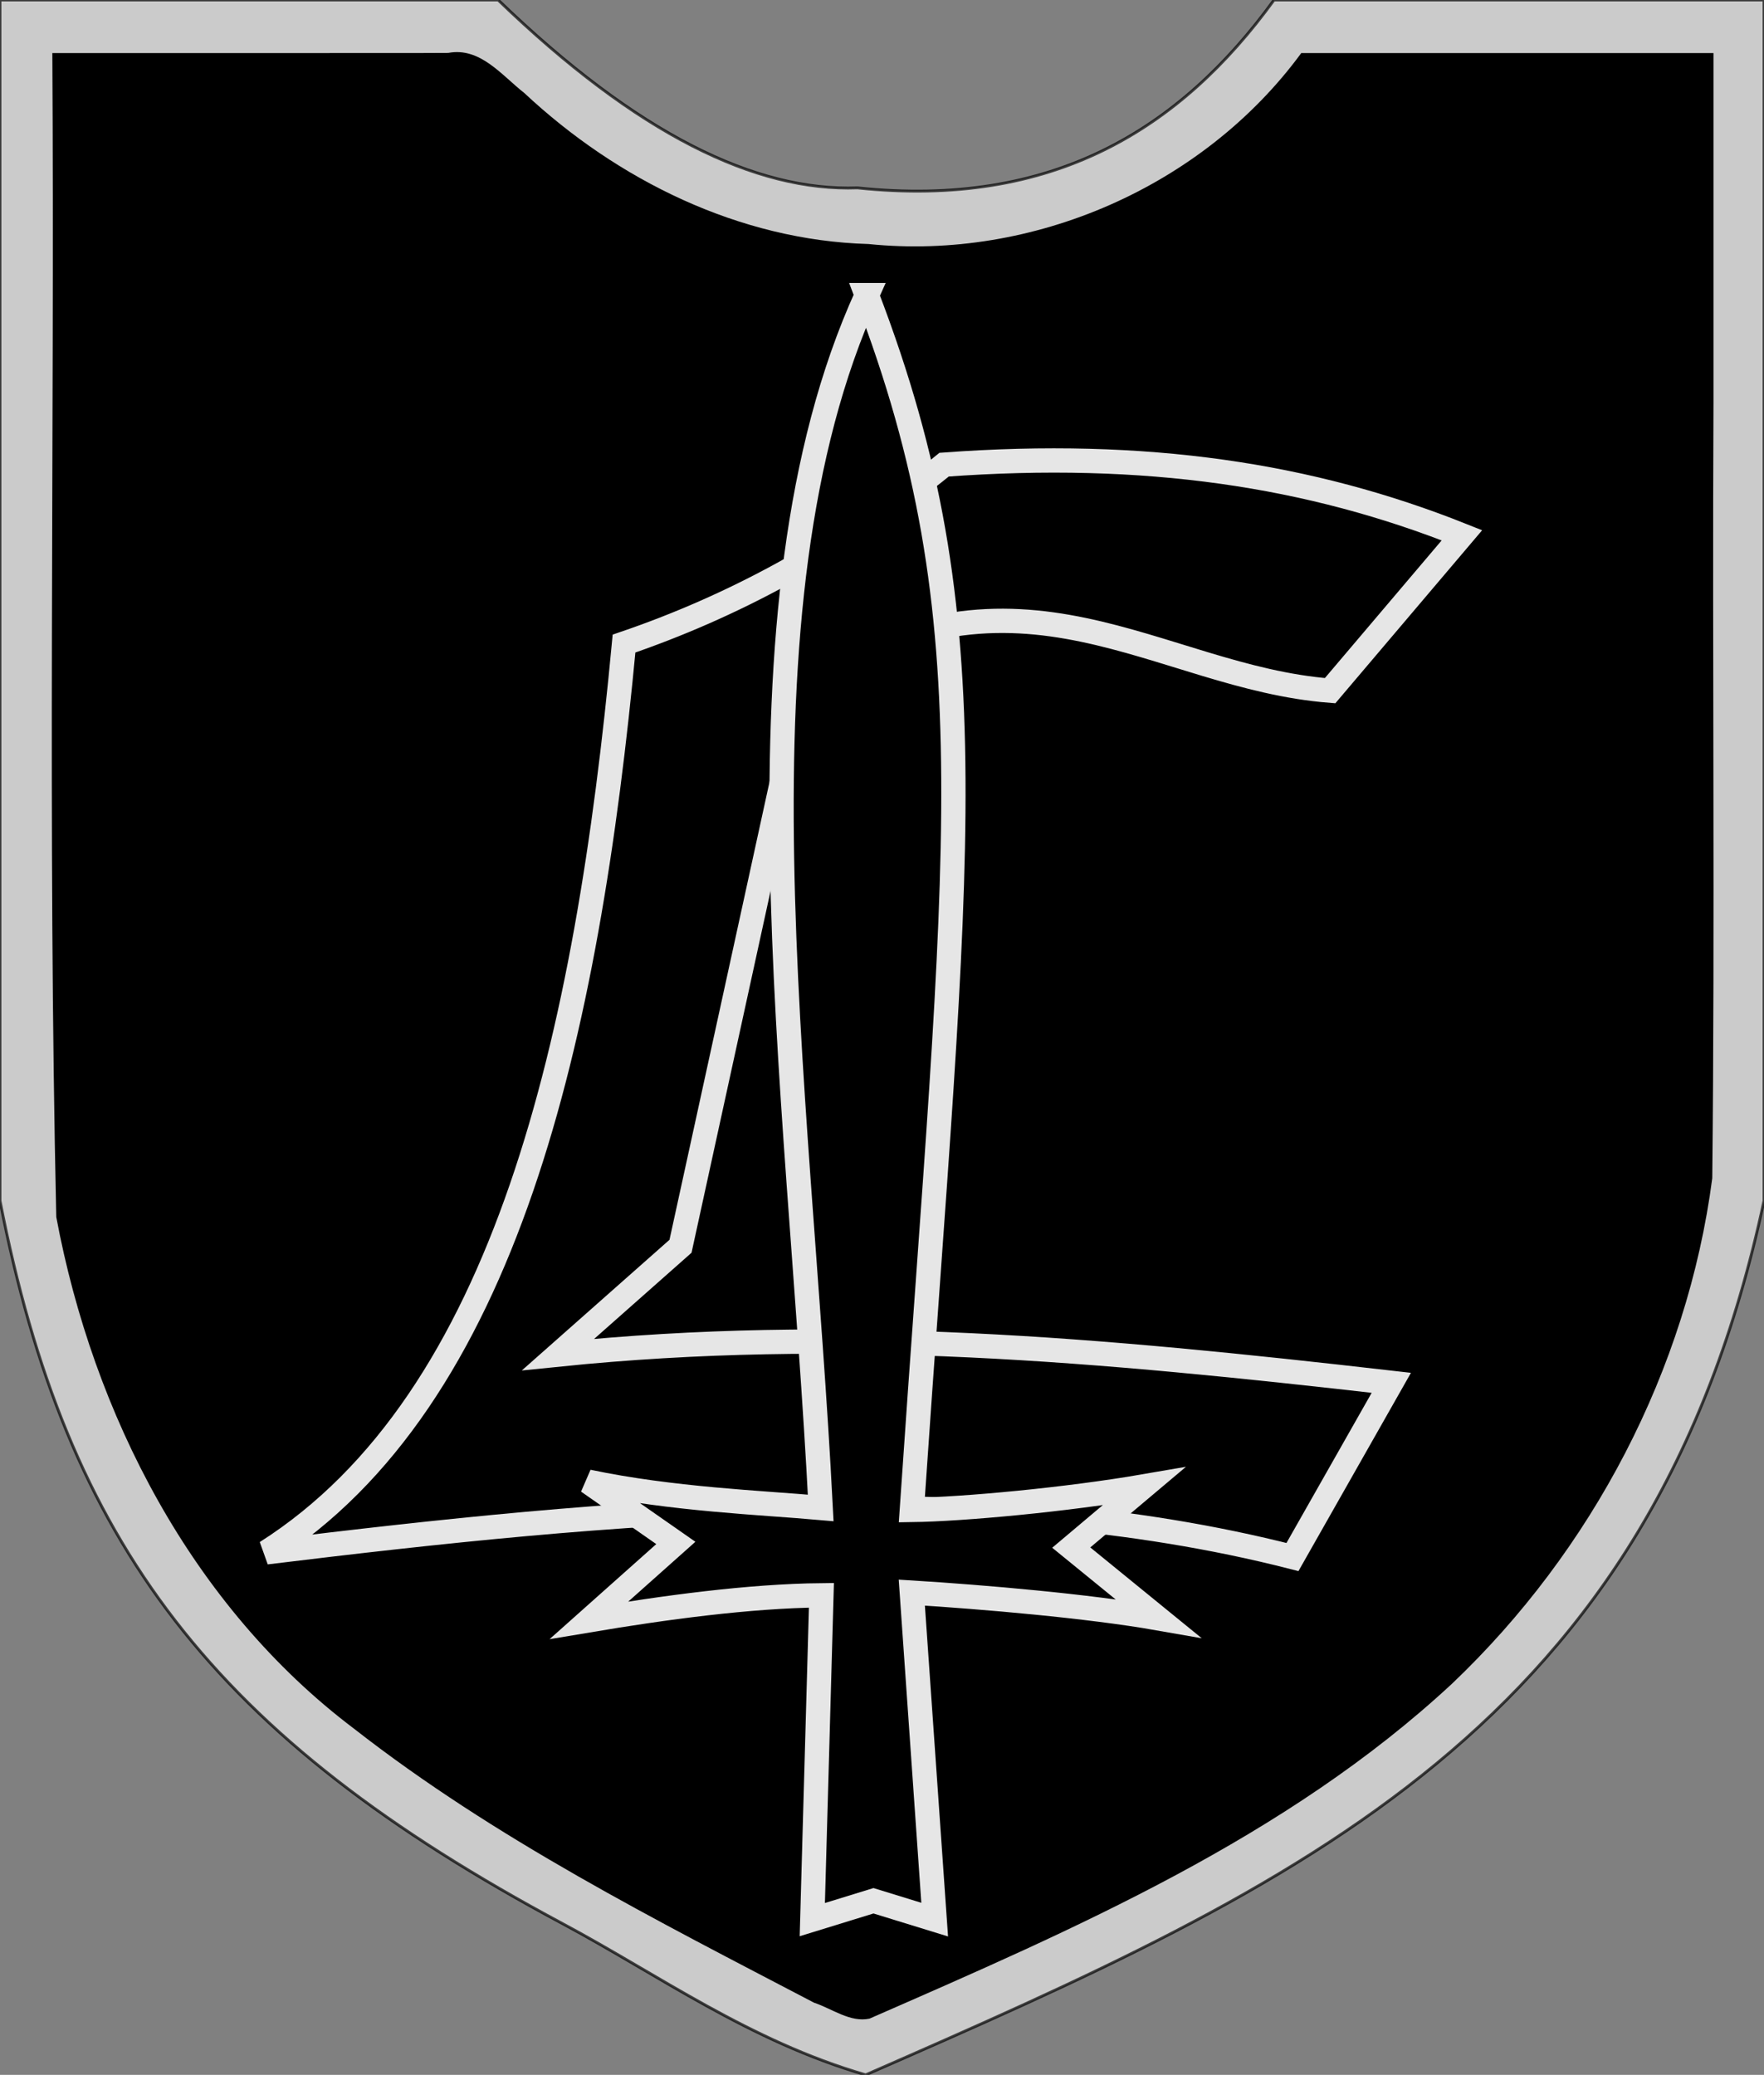 <?xml version="1.0" encoding="UTF-8" standalone="no"?>
<!-- Created with Inkscape (http://www.inkscape.org/) -->

<svg
   xmlns:dc="http://purl.org/dc/elements/1.1/"
   xmlns:cc="http://creativecommons.org/ns#"
   xmlns:rdf="http://www.w3.org/1999/02/22-rdf-syntax-ns#"
   xmlns:svg="http://www.w3.org/2000/svg"
   xmlns="http://www.w3.org/2000/svg"
   xmlns:sodipodi="http://sodipodi.sourceforge.net/DTD/sodipodi-0.dtd"
   xmlns:inkscape="http://www.inkscape.org/namespaces/inkscape"
   width="617.143"
   height="725.714"
   id="svg2"
   version="1.1"
   inkscape:version="0.48.2 r9819"
   sodipodi:docname="Symbol of the 37.svg">
  <rect width="100%" height="100%" fill="#808080" stroke="none"/>
  <defs
     id="defs4" />
  <sodipodi:namedview
     id="base"
     pagecolor="#ffffff"
     bordercolor="#666666"
     borderopacity="1.0"
     inkscape:pageopacity="0.0"
     inkscape:pageshadow="2"
     inkscape:zoom="0.60721477"
     inkscape:cx="287.1622"
     inkscape:cy="331.42857"
     inkscape:document-units="px"
     inkscape:current-layer="layer4"
     showgrid="false"
     showguides="true"
     inkscape:guide-bbox="true"
     inkscape:snap-nodes="false"
     inkscape:window-width="1366"
     inkscape:window-height="706"
     inkscape:window-x="-8"
     inkscape:window-y="-8"
     inkscape:window-maximized="1"
     fit-margin-top="0"
     fit-margin-left="0"
     fit-margin-right="0"
     fit-margin-bottom="0">
    <sodipodi:guide
       orientation="1,0"
       position="302.857,-277.143"
       id="guide2999" />
    <sodipodi:guide
       orientation="0,1"
       position="842.857,725.714"
       id="guide3001" />
    <sodipodi:guide
       orientation="1,0"
       position="0,-37.143"
       id="guide3003" />
    <sodipodi:guide
       orientation="1,0"
       position="617.143,-165.714"
       id="guide3005" />
    <sodipodi:guide
       orientation="0,1"
       position="617.143,-2.6171875e-006"
       id="guide3007" />
    <sodipodi:guide
       orientation="0,1"
       position="865.714,305.714"
       id="guide3009" />
    <sodipodi:guide
       orientation="0,1"
       position="738.729,159.713"
       id="guide3840" />
    <sodipodi:guide
       orientation="1,0"
       position="206.792,-77.436"
       id="guide3847" />
    <sodipodi:guide
       orientation="1,0"
       position="404.416,-2.6171875e-006"
       id="guide3849" />
    <sodipodi:guide
       orientation="0,1"
       position="617.143,207.472"
       id="guide3851" />
  </sodipodi:namedview>
  <g
     inkscape:label="Layer 1"
     inkscape:groupmode="layer"
     id="layer1"
     style="display:inline"
     transform="translate(-60,-46.648)" />
  <g
     inkscape:groupmode="layer"
     id="layer2"
     inkscape:label="pamats"
     style="display:inline"
     transform="translate(-60,-46.648)" />
  <g
     inkscape:groupmode="layer"
     id="layer3"
     inkscape:label="Layer"
     style="display:inline"
     transform="translate(-60,-46.648)" />
  <g
     inkscape:groupmode="layer"
     id="layer4"
     inkscape:label="zobens"
     transform="translate(-60,-46.648)">
    <g
       id="g3856">
      <path
         sodipodi:nodetypes="ccsccccccc"
         inkscape:connector-curvature="0"
         id="path3018"
         d="M 60,46.648 60,466.648 c 23.396,119.806 74.29,187.367 196.984,252.913 33.228,17.751 65.192,40.965 105.873,52.802 C 515.859,705.447 637.715,650.811 677.143,466.648 l 0,-420 -171.429,0 C 472.802,92.042 427.962,119.543 360,112.362 324.417,113.636 283.04,93.666 234.286,46.648 z"
         style="opacity:0.7;fill:#ececec;stroke:#000000;display:inline" />
      <path
         inkscape:connector-curvature="0"
         id="path3018-1"
         d="m 208.094,65.188 c -43.26,0.055 -86.521,0.022 -129.781,0.031 0.8,135.696 -1.659,271.419 1.375,407.094 12.908,69.02 47.475,136.189 104.125,178.938 49.361,38.576 105.667,66.947 161,95.875 6.238,2.057 12.657,7.019 19.385,5.569 71.828,-31.413 145.762,-63.256 203.849,-117.193 48.876,-46.486 82.224,-109.652 90.995,-176.751 0.96,-90.403 -0.015,-180.813 0.426,-271.219 0,-40.771 0,-81.542 0,-122.312 -48.073,0 -96.146,0 -144.219,0 C 480.951,111.933 421.344,137.893 363.844,132 318.651,130.743 275.992,109.633 243.413,79.169 235.55,73.023 228.002,63.051 216.844,65.153 c -2.917,0.012 -5.833,0.023 -8.75,0.035 z"
         style="fill:#000000;stroke:none;display:inline" />
      <path
         sodipodi:nodetypes="ccccccccccc"
         inkscape:connector-curvature="0"
         id="path3837"
         d="m 571.462,233.871 c -53.05,-21.157 -110.54,-29.893 -181.155,-24.703 -37.329,30.293 -74.658,49.833 -111.987,62.581 -12.928,137.578 -41.158,264.456 -125.162,317.845 119.971,-14.67 247.665,-26.783 359.016,1.647 l 34.584,-60.934 c -102.811,-11.764 -193.047,-19.935 -291.495,-9.881 l 42.818,-37.878 42.818,-195.977 c 75.879,-49.837 124.152,-3.054 184.449,1.647 z"
         style="fill:#000000;stroke:#e6e6e6;stroke-width:8.5;stroke-linecap:butt;stroke-linejoin:miter;stroke-miterlimit:4;stroke-opacity:1;stroke-dasharray:none;display:inline" />
      <path
         sodipodi:nodetypes="ccccccccccccccc"
         inkscape:connector-curvature="0"
         id="path3842"
         d="m 363.25,149.875 c -49.935,109.734 -23.8,273.992 -16.125,424.188 -20.675,-1.829 -52.005,-2.996 -81.406,-9.188 l 30.719,21.438 -30.344,27.031 c 26.193,-4.394 55.917,-8.467 81.281,-8.719 l -3.188,113.438 21.406,-6.594 L 387,718.062 379,603.688 c 24.994,1.55 61.677,4.69 86.125,8.969 L 434.781,587.938 460.188,566.531 c -26.804,4.619 -63.129,8.004 -81.188,8.25 C 394.659,344.165 407.366,264.906 363.25,149.875 z"
         style="fill:#000000;stroke:#e6e6e6;stroke-width:8.5;stroke-linecap:butt;stroke-linejoin:miter;stroke-miterlimit:4;stroke-opacity:1;stroke-dasharray:none" />
    </g>
  </g>
</svg>
